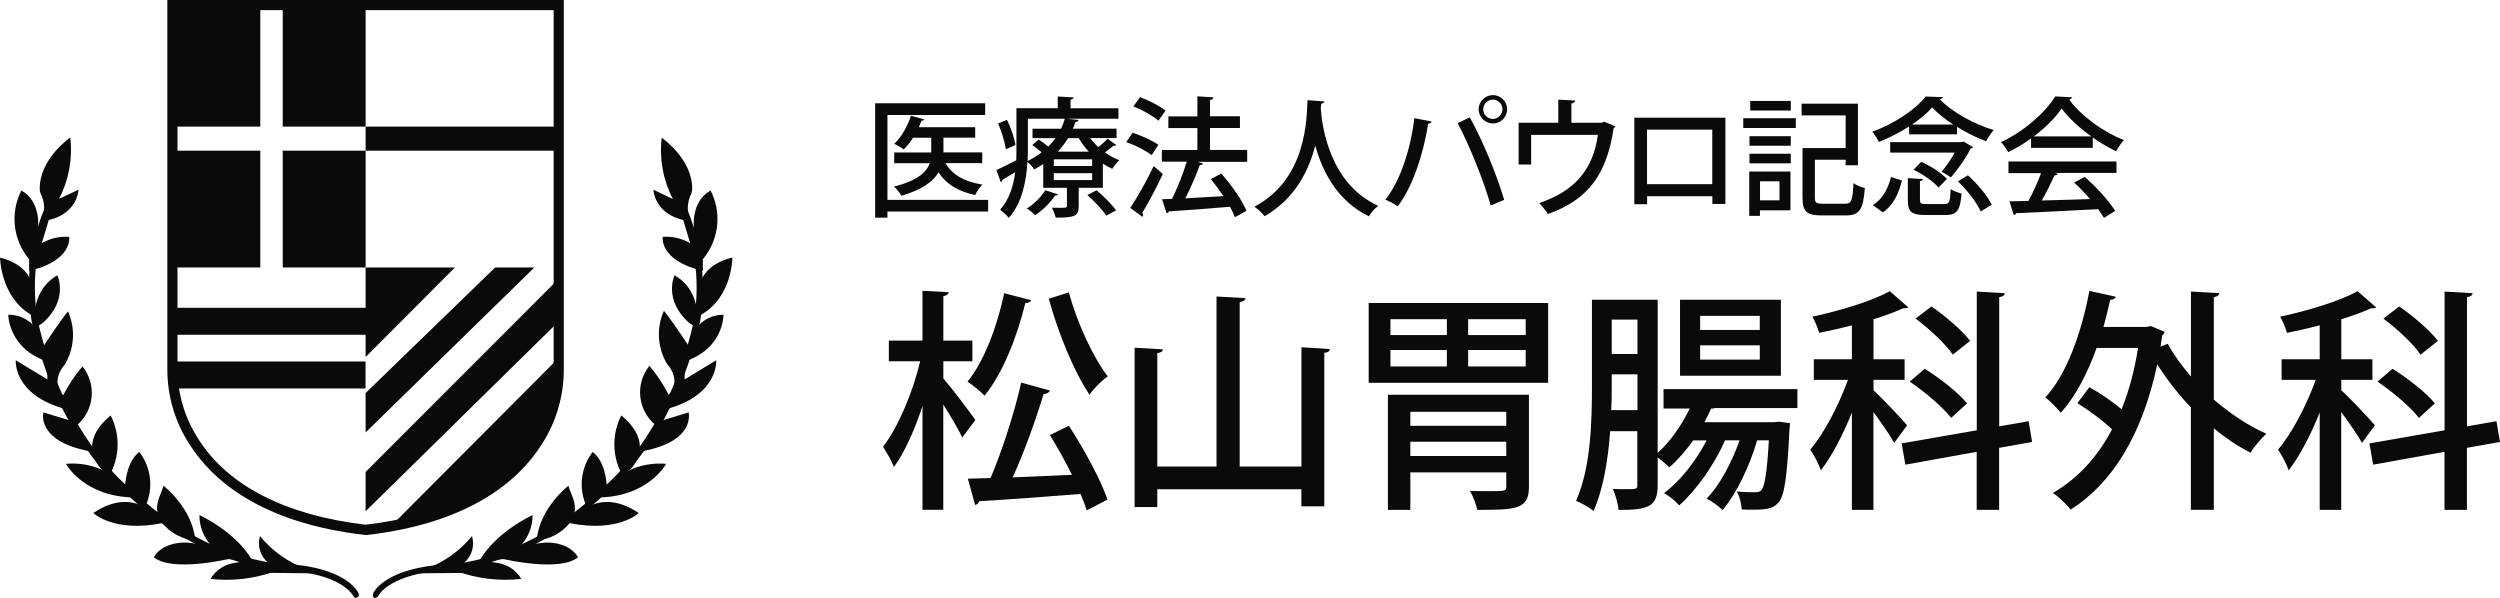<?xml version="1.0" encoding="UTF-8"?><svg id="_レイヤー_2" xmlns="http://www.w3.org/2000/svg" viewBox="0 0 303.12 72.51"><defs><style>.cls-1{fill:#0a0a0a;stroke-width:0px;}</style></defs><g id="_レイヤー_2-2"><g id="_レイヤー_3"><path class="cls-1" d="M2.6,23.08c-1.4,2.72-1.03,6.01.93,8.35v1.41c5.34-1.24,4.86-4.12,4.86-4.12-1.16-.09-2.32.18-3.32.76l.84-2.8c3.54-.84,3.61-3.68,3.61-3.68l-2.36,1.11c1.19-2.29,1.66-4.88,1.36-7.44,0,0-3.82,2.63-3.7,6.33.02.27.11.54.25.77.51,1.3.34,2.77-.46,3.92,0,0,.43-3.22-2-4.58"/><path class="cls-1" d="M0,31.24s3.8.71,4,3.95l-.19,3c-3.81-2.19-3.81-7.07-3.81-7.07"/><path class="cls-1" d="M4.33,39.73s-1-4.2,2.62-6.36c0,0,1.42,2.94-1.75,5.77"/><path class="cls-1" d="M5.13,41.64c-.32-2.02-2.08-3.51-4.13-3.48,0,0,0,4.11,4.74,5.67v2.17l-3.83-2.32s-.36,4.23,6.09,5.93"/><path class="cls-1" d="M86.15,23.08c1.4,2.72,1.03,6.01-.93,8.35v1.41c-5.34-1.24-4.87-4.12-4.87-4.12,1.16-.09,2.32.18,3.33.76l-.84-2.8c-3.55-.84-3.61-3.68-3.61-3.68l2.36,1.14c-1.19-2.29-1.66-4.88-1.36-7.44,0,0,3.82,2.63,3.69,6.3-.02.27-.1.54-.24.77-.51,1.3-.34,2.77.46,3.92,0,0-.43-3.22,2-4.58"/><path class="cls-1" d="M88.75,31.24s-3.8.71-4,3.95l.2,3c3.89-2.16,3.85-7,3.85-7"/><path class="cls-1" d="M84.42,39.73s1-4.2-2.63-6.36c0,0-1.42,2.94,1.76,5.77"/><polyline class="cls-1" points="21.11 15.35 31.56 15.35 31.56 .62 21.11 .62 21.11 15.35"/><polyline class="cls-1" points="21.11 32.43 31.56 32.43 31.56 18.27 21.11 18.27 21.11 32.43"/><polyline class="cls-1" points="34.28 15.35 44.33 15.35 44.33 .62 34.28 .62 34.28 15.35"/><polyline class="cls-1" points="34.28 32.43 44.33 32.43 44.33 18.27 34.28 18.27 34.28 32.43"/><rect class="cls-1" x="44.33" y="15.35" width="23.42" height="2.92"/><path class="cls-1" d="M7.84,49.57l.69,1.43-3.27-1s-.93,3.46,5.52,4.69l-1.48-3.11c2.14-1.8,2.45-4.98.7-7.16-.91,1.08-1.7,2.26-2.35,3.52l-.6-.71c-.26-1.07.03-2.2.79-3,1.19-1.96,1.34-4.39.4-6.48-1,1.23-3,4.25-3,4.25"/><path class="cls-1" d="M12.42,57s-3.4-3,1-6.63c1.12,2.2,1.12,4.8,0,7"/><path class="cls-1" d="M16.4,60.32c-6.24-.03-8.4-4.08-8.4-4.08,2.49-.23,4.96.62,6.79,2.32"/><path class="cls-1" d="M15.16,59s.1-3,1.73-4.2c1.49,1.93,1.75,4.54.68,6.73"/><path class="cls-1" d="M11.31,62.2s2.47,2.41,8.36,1.23c0,0-2.99-4.84-8.36-1.23Z"/><path class="cls-1" d="M19.82,58.9s3.52,2.68,3.86,6.63c-1.56-.13-3.01-.89-4-2.1-1.4-1.94-.1-3.43.14-4.53Z"/><path class="cls-1" d="M24.18,62.45s4.41,2,6.42,5.52l1.51.59,1.26.7c-2.51.91-5.19,1.23-7.84.93.63-1.07,1.72-1.79,2.95-1.94,2.12-.28-.82-.46-.82-.46,0,0-6.79,1.6-9-.22,0,0,.8-1.82,3.92-1.79l3,.34c-.91-1-1.41-2.31-1.4-3.67h0Z"/><path class="cls-1" d="M31.52,65c1.49,1.82,3.44,3.2,5.65,4,3.3,1,1.17.52,1.17.52l-6.34-.07.53-1.2c-.96-.78-1.36-2.06-1.01-3.25Z"/><path class="cls-1" d="M43.19,72.51c-.15,0-.28-.09-.34-.23,0,0-1.13-2.4-7-3-.66,0-10.62.16-20.62-9.5-.44-.39-8.23-6.65-11.38-20.78-.9-5.32-.05-10.79,2.41-15.59.09-.18.32-.25.5-.16h0c.18.1.25.32.15.5-2.4,4.66-3.22,9.97-2.33,15.13,3.15,14.12,11.05,20.23,11.13,20.29h0c10.05,9.71,20,9.3,20.11,9.3h.06c6.41.69,7.57,3.38,7.61,3.5.08.18,0,.39-.19.47h-.15l.04.06h0Z"/><path class="cls-1" d="M83.61,41.64c.33-2.01,2.07-3.49,4.11-3.48,0,0,.08,4.11-4.71,5.67v2.17l3.83-2.32s.35,4.23-6.07,5.93"/><path class="cls-1" d="M80.91,49.57l-.69,1.43,3.27-1s.93,3.46-5.52,4.69l1.48-3.18c-2.15-1.8-2.46-4.98-.71-7.16.91,1.08,1.69,2.26,2.34,3.52l.61-.71c.26-1.07-.03-2.2-.79-3-1.19-1.96-1.34-4.39-.4-6.48,1,1.23,3,4.25,3,4.25"/><path class="cls-1" d="M76.33,57s3.4-3-1-6.63c-1.12,2.2-1.12,4.8,0,7"/><path class="cls-1" d="M72.35,60.32c6.23,0,8.42-4.08,8.42-4.08-2.48-.22-4.94.62-6.77,2.32"/><path class="cls-1" d="M73.58,59s-.09-3-1.72-4.2c-1.49,1.93-1.75,4.54-.68,6.73"/><path class="cls-1" d="M77.44,62.2s-2.44,2.41-8.36,1.23c0,0,2.99-4.84,8.36-1.23Z"/><path class="cls-1" d="M68.92,58.9s-3.52,2.68-3.85,6.63c1.56-.13,3.01-.89,4-2.1,1.4-1.94.1-3.43-.15-4.53Z"/><path class="cls-1" d="M64.57,62.45s-4.41,2-6.42,5.52l-1.51.59-1.27.7c2.51.91,5.19,1.23,7.84.93-.63-1.07-1.71-1.78-2.94-1.94-2.12-.28.81-.46.81-.46,0,0,6.79,1.6,9-.22,0,0-.81-1.82-3.92-1.79l-3,.34c.92-1,1.42-2.31,1.41-3.67h0Z"/><path class="cls-1" d="M57.23,65c-1.49,1.82-3.44,3.2-5.65,4-3.3,1-1.17.52-1.17.52l6.35-.06-.52-1.2c.96-.79,1.35-2.07.99-3.26Z"/><path class="cls-1" d="M45.56,72.51s-.09.01-.14,0c-.19-.07-.28-.28-.21-.47h0c0-.13,1.2-2.82,7.6-3.51h.06c.1,0,10.07.42,20.12-9.3h0c.08-.06,8-6.13,11.13-20.29.88-5.16.07-10.47-2.33-15.13-.1-.18-.03-.4.15-.5.18-.09.4-.02.5.16,2.47,4.78,3.33,10.23,2.44,15.53-3.14,14.13-10.89,20.39-11.39,20.74-10,9.66-20,9.52-20.62,9.5-5.88.64-7,3-7,3-.06.14-.19.23-.34.23l.02.04h0Z"/><polygon class="cls-1" points="44.33 32.43 55.16 32.43 44.33 43.29 44.33 32.43"/><polygon class="cls-1" points="44.33 47.65 60.04 32.43 64.79 32.43 44.33 52.43 44.33 47.65"/><polygon class="cls-1" points="44.33 61.99 44.33 57.22 66.95 34.59 67.75 33.7 67.75 39.03 66.95 39.75 44.33 61.99"/><polygon class="cls-1" points="47.8 63.39 66.95 44.18 67.75 43.29 67.49 47.62 66.04 51.92 62.33 56.98 57.08 60.84 49.36 63.39 47.8 63.39"/><rect class="cls-1" x="20.9" y="43.83" width="23.42" height="3.27"/><rect class="cls-1" x="20.9" y="37.32" width="24.29" height="3.27"/><path class="cls-1" d="M44.33,64.86h-.08c-12.8-1.47-18.63-6.8-21.28-11-1.74-2.68-2.67-5.8-2.68-9V0h48.07v44.88c-.01,3.2-.94,6.32-2.68,9-2.64,4.2-8.48,9.53-21.28,11,0,0-.07-.02-.07-.02ZM21.52,1.23v43.7c.05,2.96.93,5.84,2.54,8.32,3.58,5.65,10.59,9.24,20.27,10.37,9.71-1.14,16.73-4.74,20.3-10.43,1.59-2.46,2.46-5.33,2.5-8.26V1.23H21.52Z"/><path class="cls-1" d="M119.81,24.23v1.42h-12.21v.74h-1.49v-13.87h13.34v1.42h-11.85v10.29h12.21ZM119.1,19.78h-4.46c.81,1.41,2.32,2.27,4.48,2.6-.31.3-.7.86-.88,1.27-2.08-.44-3.51-1.33-4.45-2.75-.64,1.1-1.97,2.1-4.49,2.83-.19-.33-.59-.83-.91-1.11,2.9-.72,3.96-1.78,4.34-2.83h-4.31v-1.3h4.49v-1.79h-2.21c-.34.55-.72,1.03-1.13,1.42-.28-.23-.8-.53-1.14-.69.85-.78,1.6-2.1,2.02-3.4l1.61.45c-.06.12-.19.17-.34.16-.09.27-.2.52-.31.78h6.83v1.27h-3.85v1.79h4.71v1.3h0Z"/><path class="cls-1" d="M132.17,16.74c.3.39.63.77,1,1.1.42-.33.86-.74,1.13-1.03l1.05.78c-.05.08-.19.11-.33.08-.27.22-.67.53-1.05.81.55.39,1.14.72,1.75.94-.28.25-.67.72-.86,1.05-.39-.17-.77-.39-1.14-.63v2.93h-2.93v2.24c0,1.21-.49,1.38-2.79,1.38-.08-.38-.28-.88-.47-1.21,1.83.05,1.83.02,1.83-.22v-2.19h-2.87v-2.88c-.34.23-.7.45-1.1.66-.17-.3-.53-.7-.81-.92-.14,2.29-.64,4.98-2.27,6.79-.22-.3-.77-.81-1.05-.99,1.14-1.28,1.63-2.94,1.83-4.56-.58.36-1.14.69-1.55.94-.02.12-.09.23-.2.28l-.53-1.47c.64-.28,1.5-.72,2.41-1.19.02-.42.02-.81.02-1.21v-5.1h5.01v-1.42l1.93.11c-.02.14-.11.22-.38.27v1.05h5.81v1.27h-6.09v.02l1.24.12c-.02.16-.14.24-.36.25-.09.27-.19.55-.31.81h5.29v1.14s-3.21,0-3.21,0ZM121.96,18.12c-.11-.83-.5-2.14-.94-3.15l1.08-.44c.49.99.91,2.25,1.02,3.05l-1.16.53h0ZM128.27,23.55c-.03.11-.16.17-.34.16-.56.85-1.52,1.79-2.41,2.38-.23-.23-.7-.63-1.02-.81.85-.52,1.72-1.38,2.24-2.22l1.53.5h0ZM124.63,14.4v3.84c0,.41-.02.83-.03,1.28.64-.31,1.21-.66,1.69-1.05-.34-.3-.77-.64-1.13-.89l.78-.67c.36.25.8.56,1.16.86.33-.33.63-.67.88-1.02h-2.79v-1.14h3.46c.19-.41.34-.8.45-1.21h-4.48,0ZM132.42,20.13v-.81h-4.65v.81h4.65ZM132.42,21.83v-.83h-4.65v.83h4.65ZM132.01,18.39c-.47-.5-.88-1.06-1.21-1.64h-1.3c-.33.56-.75,1.11-1.24,1.64h3.75ZM134.13,26.15c-.44-.69-1.44-1.77-2.3-2.5l1.13-.58c.85.72,1.88,1.74,2.36,2.44l-1.19.64Z"/><path class="cls-1" d="M137.32,16.09c1.06.34,2.43.97,3.13,1.47l-.81,1.25c-.66-.52-2-1.21-3.08-1.58l.77-1.14h-.01ZM137.05,25.2c.81-1.22,1.97-3.24,2.83-5.06,1.02.86,1.06.91,1.11.96-.77,1.64-1.74,3.48-2.49,4.7.06.08.09.17.09.27,0,.08-.03.16-.08.22l-1.47-1.08h.01ZM138.24,11.78c1.06.39,2.4,1.08,3.08,1.63l-.86,1.22c-.64-.56-1.97-1.31-3.04-1.74l.81-1.11h0ZM151.22,18.22v1.41h-6.01l.66.2c-.06.12-.2.19-.41.2-.42,1.21-1.1,2.76-1.74,4.02l4.62-.27c-.49-.72-1.02-1.44-1.53-2.07l1.27-.67c1.21,1.38,2.54,3.24,3.05,4.52l-1.39.78c-.14-.38-.36-.8-.61-1.27-2.74.24-5.57.44-7.41.56-.03.13-.14.2-.27.24l-.56-1.71,1.22-.05c.64-1.3,1.35-3.07,1.78-4.51h-3.02v-1.41h4.31v-2.66h-3.52v-1.42h3.52v-2.43l1.94.12c-.02.16-.16.31-.41.34v1.96h3.63v1.42h-3.63v2.66h4.51v.04Z"/><path class="cls-1" d="M160.58,12.3c-.02.16-.16.23-.39.28l-.05.58c.17,2.36,1.14,9.14,6.97,11.8-.47.34-.89.85-1.13,1.27-3.87-1.86-5.67-5.51-6.51-8.59-.75,2.97-2.41,6.43-6.14,8.58-.27-.38-.74-.81-1.24-1.16,6.42-3.38,6.33-10.82,6.44-12.92,0,0,2.05.16,2.05.16Z"/><path class="cls-1" d="M173.58,14.74c-.03.14-.19.23-.42.27-.59,3.73-1.88,7.66-3.69,10-.41-.3-1-.59-1.49-.8,1.74-2.18,3.04-5.98,3.51-9.89l2.1.42h0ZM180.75,24.92c-.74-2.63-2.43-7-4.01-9.99l1.47-.7c1.6,2.85,3.35,7.19,4.17,10l-1.63.69ZM181.02,11.53c.94,0,1.72.77,1.72,1.72s-.78,1.72-1.72,1.72-1.74-.77-1.74-1.72.8-1.72,1.74-1.72ZM182.17,13.25c0-.66-.52-1.17-1.16-1.17s-1.17.52-1.17,1.17.52,1.17,1.17,1.17,1.16-.56,1.16-1.17Z"/><path class="cls-1" d="M188.93,12.08l2.07.11c-.02.17-.2.33-.47.36v2.33h3.68l.3-.12,1.36.56c-.03.08-.11.17-.22.22-.83,5.56-3.04,8.66-7.97,10.41-.22-.36-.7-.97-1.05-1.33,4.49-1.52,6.56-4.24,7.11-8.27h-8.09v3.6h-1.52v-5.07h4.81v-2.8h0Z"/><path class="cls-1" d="M209.2,14.27v10.46h-1.58v-.94h-7.91v.97h-1.55v-10.49h11.04ZM207.61,22.33v-6.61h-7.91v6.61h7.91Z"/><path class="cls-1" d="M211.37,15.52v-1.19h6.37v1.19h-6.37ZM217.09,20.8v4.7h-3.7v.67h-1.3v-5.37h5ZM212.12,17.67v-1.16h5.01v1.16h-5.01ZM212.12,19.8v-1.16h5.01v1.16h-5.01ZM217.13,12.24v1.16h-4.92v-1.16h4.92ZM215.76,21.99h-2.36v2.3h2.36v-2.3ZM220.05,23.95c0,.64.16.75.97.75h2.68c.8,0,.92-.38,1.03-2.5.33.27.97.5,1.38.6-.2,2.6-.63,3.32-2.3,3.32h-2.94c-1.77,0-2.32-.44-2.32-2.14v-6.03h5.23v-3.96h-5.34v-1.42h6.83v7.47h-1.49v-.67h-3.73v4.6-.02Z"/><path class="cls-1" d="M231.48,16.29v-.97c-1.13.74-2.4,1.39-3.66,1.89-.19-.34-.53-.94-.81-1.24,2.63-.94,5.23-2.68,6.48-4.27l2.07.08c-.03.12-.17.22-.36.25,1.5,1.6,4.21,3.04,6.53,3.74-.34.38-.69.94-.92,1.36-1.13-.42-2.36-1.03-3.52-1.75v.91h-5.81ZM230.61,21.88c-.38,1.5-1,2.99-2.33,3.87l-1.19-.88c1.16-.74,1.86-2.04,2.19-3.41,0,0,1.33.42,1.33.42ZM238.09,17.17l1.14.67c-.06.08-.17.14-.28.16-.53,1.05-1.55,2.54-2.41,3.51-.3-.22-.8-.53-1.14-.69.56-.63,1.17-1.52,1.61-2.32h-7.83v-1.27h8.67l.24-.06ZM232.8,24.24c0,.44.11.5.8.5h2.16c.58,0,.69-.22.75-1.82.31.23.94.45,1.33.55-.17,2.08-.58,2.6-1.96,2.6h-2.46c-1.69,0-2.1-.42-2.1-1.82v-2.65l1.83.11c-.02.12-.11.22-.36.25v2.27h.01ZM236.82,15.1c-1-.66-1.91-1.38-2.55-2.08-.59.69-1.46,1.41-2.44,2.08h4.99ZM235.04,22.74c-.58-.71-1.89-1.61-3.02-2.16l.92-.96c1.13.5,2.47,1.35,3.12,2.07l-1.02,1.05h0ZM240.16,25.65c-.45-1.05-1.63-2.58-2.77-3.66l1.22-.74c1.16,1.05,2.38,2.5,2.88,3.58l-1.33.81h0Z"/><path class="cls-1" d="M246.26,17.92v-1.14c-.86.63-1.82,1.21-2.77,1.67-.19-.34-.56-.91-.88-1.22,2.74-1.25,5.37-3.57,6.58-5.54l2.05.11c-.03.12-.17.23-.36.27,1.49,2.04,4.21,3.96,6.64,4.92-.36.38-.69.91-.96,1.35-.92-.44-1.89-1.02-2.82-1.66v1.25h-7.48ZM243.52,20.97v-1.39h13.1v1.39h-7.45l.34.11c-.06.12-.2.19-.42.19-.39.89-.96,2.05-1.53,3.04,1.82-.05,3.85-.11,5.86-.17-.61-.7-1.28-1.42-1.94-2l1.28-.69c1.44,1.24,2.96,2.93,3.7,4.12l-1.36.85c-.19-.31-.42-.69-.7-1.06-3.66.2-7.51.38-9.96.49-.03.14-.14.2-.27.23l-.53-1.67c.66-.02,1.44-.02,2.3-.05.55-1,1.14-2.3,1.53-3.37h-3.95v-.02ZM253.57,16.54c-1.44-1.02-2.74-2.22-3.6-3.38-.75,1.11-1.96,2.32-3.38,3.38h6.98Z"/><path class="cls-1" d="M114.37,45.87c.88.99,3.35,4.25,3.89,5.05l-1.59,2.13c-.45-.99-1.42-2.61-2.3-4v12.76h-2.52v-12.57c-.96,2.89-2.16,5.62-3.46,7.38-.28-.74-.91-1.82-1.33-2.44,1.84-2.38,3.63-6.64,4.51-10.38h-3.8v-2.5h4.08v-6.04l3.18.17c-.03.25-.23.4-.65.48v5.39h3.52v2.5h-3.52v2.07h-.01ZM125.03,36.4c-.08.2-.31.34-.71.34-1.02,4.17-2.75,8.54-4.94,11.23-.48-.48-1.45-1.3-2.07-1.7,1.96-2.38,3.57-6.58,4.45-10.72l3.26.85h.01ZM127.3,47.35c-.08.23-.37.4-.77.43-.91,3.04-2.35,7.04-3.74,10.1,2.24-.09,4.71-.2,7.18-.31-.82-1.65-1.76-3.35-2.67-4.82l2.3-1.13c1.84,2.84,3.89,6.58,4.68,8.96l-2.52,1.3c-.17-.57-.43-1.25-.74-1.99-4.62.37-9.3.71-12.31.88-.06.28-.25.4-.48.45l-.88-3.18,2.75-.08c1.39-3.23,2.92-8,3.72-11.57l3.49.96h0ZM129.6,35.46c.99,3.66,2.92,7.83,4.71,10.18-.71.48-1.7,1.48-2.21,2.21-1.9-2.81-3.8-7.49-4.94-11.63l2.44-.77h0Z"/><path class="cls-1" d="M157.79,42.1l3.46.23c-.03.23-.2.4-.68.45v18.61h-2.78v-2.07h-17.47v2.16h-2.75v-19.32l3.43.2c-.03.25-.23.4-.68.45v13.76h7.18v-20.62l3.52.2c-.03.25-.23.4-.71.48v19.94h7.49v-14.47h-.01Z"/><path class="cls-1" d="M165.95,36.74h21.76v9.67h-21.76v-9.67ZM185.38,47.86v11.18c0,2.72-1.56,2.78-6.27,2.78-.14-.68-.51-1.67-.88-2.3.79.03,1.62.03,2.33.03,1.87,0,2.07,0,2.07-.54v-1.73h-11.63v4.54h-2.72v-13.96h17.1ZM168.59,38.7v1.93h6.84v-1.93h-6.84ZM168.59,42.44v1.99h6.84v-1.99h-6.84ZM182.63,49.93h-11.63v1.7h11.63v-1.7ZM171,55.29h11.63v-1.73h-11.63v1.73ZM184.99,40.63v-1.93h-6.98v1.93h6.98ZM184.99,44.43v-1.99h-6.98v1.99h6.98Z"/><path class="cls-1" d="M217.94,49.48h-10.04c-.14.06-.28.08-.43.06-.25.54-.51,1.11-.82,1.65h8.51l.51-.06,1.36.17c0,.2-.03.48-.06.74-.28,5.84-.62,8.06-1.3,8.85-.6.71-1.28.91-3.04.91-.45,0-.94,0-1.45-.03-.03-.68-.26-1.62-.62-2.18.96.09,1.84.09,2.21.09s.62-.03.82-.28c.37-.48.65-2.01.88-6.01h-1.42c-.85,2.95-2.5,6.5-4.2,8.45-.48-.48-1.28-1.05-1.93-1.39,1.56-1.53,3.06-4.4,4-7.06h-1.76c-1.25,2.87-3.49,6.07-5.56,7.89-.45-.54-1.19-1.13-1.84-1.5,1.93-1.39,3.89-3.92,5.16-6.38h-1.62c-.91,1.25-1.87,2.38-2.89,3.26-.34-.31-.91-.82-1.42-1.19v3.35c0,2.61-1.11,3.01-4.74,3.01-.06-.68-.37-1.87-.71-2.55.57.03,1.11.03,1.56.03,1.28,0,1.42,0,1.42-.48v-6.55h-3.29c-.25,3.4-.82,6.98-2.01,9.67-.48-.4-1.53-.99-2.13-1.22,1.82-4.03,1.93-9.79,1.93-14.01v-10.38h7.97v18.58c1.47-1.33,2.89-3.32,3.89-5.39h-3.18v-2.35h16.23v2.35-.05ZM195.42,46.67c0,.94,0,1.99-.06,3.06h3.18v-4.34h-3.12v1.28ZM198.54,38.75h-3.12v4.17h3.12v-4.17ZM215.93,36.34v9.22h-12.23v-9.22h12.23ZM213.37,40v-1.7h-7.23v1.7h7.23ZM213.37,43.6v-1.73h-7.23v1.73h7.23Z"/><path class="cls-1" d="M227.15,47.32c.88.77,3.52,3.55,4.08,4.25l-1.56,2.13c-.48-.88-1.56-2.44-2.52-3.74v11.86h-2.61v-11.8c-1.08,2.69-2.44,5.33-3.77,7.01-.23-.77-.85-1.87-1.28-2.52,1.67-1.93,3.46-5.39,4.57-8.45h-4.14v-2.5h4.62v-4.11c-1.33.34-2.67.65-3.97.91-.14-.54-.51-1.42-.82-1.96,3.4-.74,7.23-1.9,9.39-3.09l2.24,1.96c-.11.11-.23.11-.62.11-.99.45-2.24.91-3.6,1.33v4.85h3.77v2.5h-3.77v1.28-.02ZM246.39,53.59l-4,.71v7.52h-2.72v-7.04l-8.65,1.56-.45-2.58,9.11-1.59v-16.82l3.4.2c-.03.25-.23.42-.68.48v15.66l3.57-.62.42,2.53h0ZM233.37,44.71c1.84,1.16,4.08,2.89,5.13,4.2l-1.93,1.76c-.99-1.3-3.18-3.15-5.02-4.4l1.82-1.56h0ZM234.19,37.16c1.67,1.16,3.72,2.89,4.68,4.17l-2.1,1.67c-.85-1.28-2.84-3.12-4.51-4.37l1.93-1.48h0Z"/><path class="cls-1" d="M269.1,35.55c-.03.23-.2.4-.68.48v12.42c1.99,1.7,4.17,3.18,6.38,4.14-.62.54-1.5,1.59-1.93,2.3-1.53-.77-3.04-1.79-4.45-2.95v9.87h-2.78v-12.42c-1.53-1.59-2.92-3.38-4.08-5.22-1.79,8.57-5.5,14.47-10.5,17.62-.45-.6-1.5-1.62-2.16-2.01,2.92-1.7,5.36-4.25,7.18-7.72-1.13-1.08-2.78-2.3-4.2-3.18l1.45-1.93c1.3.71,2.75,1.7,3.91,2.67.88-2.18,1.56-4.65,1.99-7.43h-5.02c-1.11,3.09-2.55,5.87-4.34,7.86-.4-.51-1.3-1.42-1.87-1.87,2.55-2.75,4.37-7.77,5.33-12.91l3.21.71c-.06.23-.31.37-.68.37-.25,1.11-.51,2.21-.82,3.29h5.25l.48-.11,1.7.71c-.06.17-.17.34-.31.45-.06.45-.14.91-.2,1.33l.88-.34c.74,1.36,1.7,2.69,2.81,3.97v-10.3l3.46.2h-.01Z"/><path class="cls-1" d="M283.87,47.32c.88.77,3.52,3.55,4.08,4.25l-1.56,2.13c-.48-.88-1.56-2.44-2.52-3.74v11.86h-2.61v-11.8c-1.08,2.69-2.44,5.33-3.77,7.01-.23-.77-.85-1.87-1.28-2.52,1.67-1.93,3.46-5.39,4.57-8.45h-4.14v-2.5h4.62v-4.11c-1.33.34-2.67.65-3.97.91-.14-.54-.51-1.42-.82-1.96,3.4-.74,7.23-1.9,9.39-3.09l2.24,1.96c-.11.11-.23.11-.62.11-.99.45-2.24.91-3.6,1.33v4.85h3.77v2.5h-3.77v1.28-.02ZM303.11,53.59l-4,.71v7.52h-2.72v-7.04l-8.65,1.56-.45-2.58,9.11-1.59v-16.82l3.4.2c-.03.25-.23.42-.68.48v15.66l3.57-.62.43,2.53h0ZM290.09,44.71c1.84,1.16,4.08,2.89,5.13,4.2l-1.93,1.76c-.99-1.3-3.18-3.15-5.02-4.4l1.82-1.56h0ZM290.91,37.16c1.67,1.16,3.72,2.89,4.68,4.17l-2.1,1.67c-.85-1.28-2.84-3.12-4.51-4.37l1.93-1.48h0Z"/></g></g></svg>